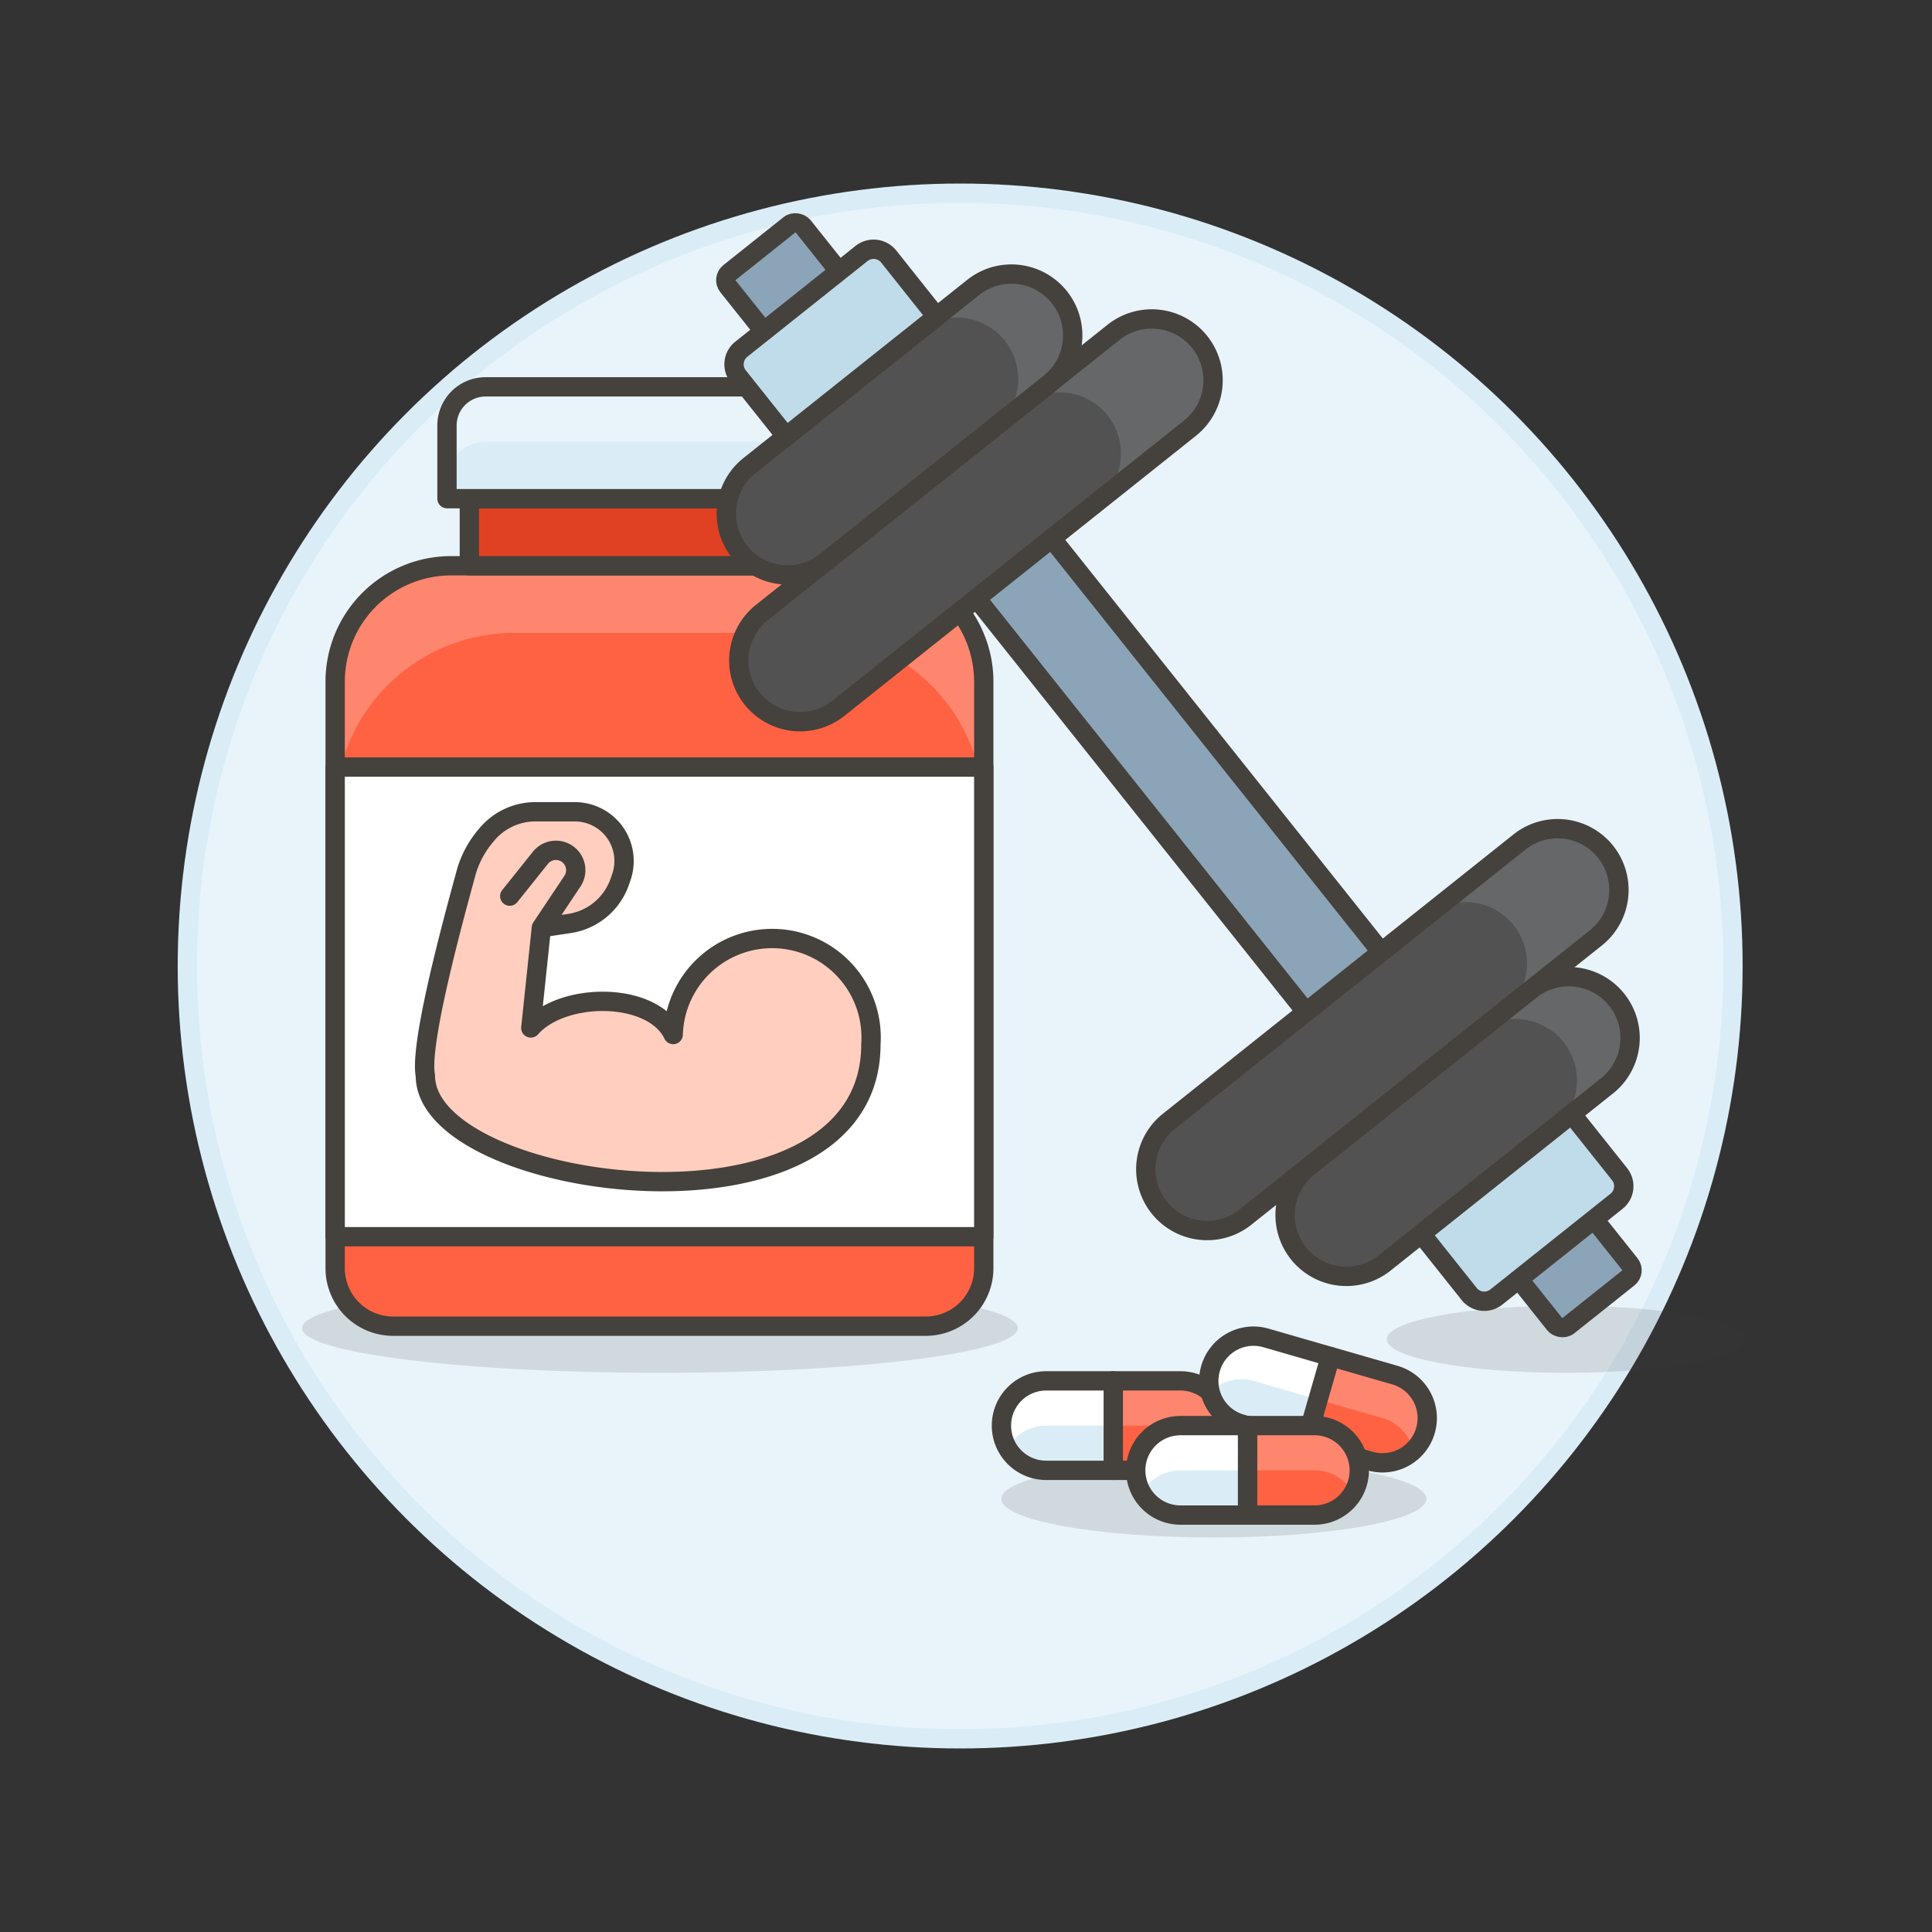 <svg xmlns="http://www.w3.org/2000/svg" viewBox="0 0 100 100"><rect x="0" y="0" width="100" height="100" fill="#333333" stroke="none"/><g class="nc-icon-wrapper"><defs/><circle class="a" cx="49.698" cy="50" r="40" fill="#e8f4fa" stroke="#daedf7" stroke-miterlimit="10"/><path class="b" d="M52.679 68.742c0-1.279-8.292-2.316-18.522-2.316s-18.522 1.037-18.522 2.316 8.293 2.315 18.522 2.315 18.522-1.037 18.522-2.315z" fill="#45413c" opacity="0.15"/><path class="b" d="M90.3 69.32c0-.958-4.146-1.736-9.261-1.736s-9.261.778-9.261 1.736 4.146 1.737 9.261 1.737S90.3 70.28 90.3 69.32z" fill="#45413c" opacity="0.15"/><path class="c" d="M50.919 65.643a3 3 0 0 1-3 3H20.348a3 3 0 0 1-3-3V35.284a6 6 0 0 1 6-6h21.571a6 6 0 0 1 6 6z" style="" fill="#ff6242"/><path class="d" d="M50.919 42.018v-6.734a6 6 0 0 0-6-6H23.346a6 6 0 0 0-6 6v6.736a9.261 9.261 0 0 1 9.261-9.261h15.051a9.261 9.261 0 0 1 9.261 9.259z" style="" fill="#ff866e"/><path class="e" d="M50.919 65.643a3 3 0 0 1-3 3H20.348a3 3 0 0 1-3-3V35.284a6 6 0 0 1 6-6h21.571a6 6 0 0 1 6 6z" fill="none" stroke="#45413c" stroke-linecap="round" stroke-linejoin="round"/><path class="f" d="M24.294 25.811h19.68v3.473h-19.68z" stroke="#45413c" stroke-linecap="round" stroke-linejoin="round" fill="#e04122"/><path class="g" d="M45.131 25.811H23.136v-3.788a2 2 0 0 1 2-2h18a2 2 0 0 1 2 2z" style="" fill="#daedf7"/><path class="h" d="M43.131 20.023H25.136a2 2 0 0 0-2 2v2.837a2 2 0 0 1 2-2h18a2 2 0 0 1 2 2v-2.837a2 2 0 0 0-2.005-2z" style="" fill="#e8f4fa"/><path class="e" d="M45.131 25.811H23.136v-3.788a2 2 0 0 1 2-2h18a2 2 0 0 1 2 2z" fill="none" stroke="#45413c" stroke-linecap="round" stroke-linejoin="round"/><path class="i" d="M17.348 39.702h33.571v24.31H17.348z" style="" fill="#fff"/><path class="e" d="M17.348 39.702h33.571v24.31H17.348z" fill="none" stroke="#45413c" stroke-linecap="round" stroke-linejoin="round"/><path class="j" d="M26.384 46.384l1.595-1.994a1.027 1.027 0 0 1 1.656 1.21l-1.614 2.42-.546 5.186c1.66-1.888 6.3-1.888 7.369.341a5.124 5.124 0 1 1 10.234.5c0 10.741-23.061 7.658-23.061 1.629-.32-1.632 1.44-8.067 2.145-10.637a5.157 5.157 0 0 1 1.021-1.828 3.276 3.276 0 0 1 2.531-1.194h2.037a2.549 2.549 0 0 1 2.41 3.383l-.081.234a3.274 3.274 0 0 1-2.606 2.166l-1.453.219" stroke="#45413c" stroke-linecap="round" stroke-linejoin="round" fill="#ffcebf"/><g><path class="b" d="M73.829 77.58c0-1.1-4.924-2-11-2s-11 .895-11 2 4.924 2 11 2 11-.897 11-2z" fill="#45413c" opacity="0.15"/><path class="c" d="M61.1 71.474a2.315 2.315 0 1 1 0 4.63h-3.478v-4.63z" style="" fill="#ff6242"/><path class="d" d="M63.1 74.956a2.307 2.307 0 0 0-2-1.167h-3.478v-2.315H61.1a2.316 2.316 0 0 1 2 3.482z" style="" fill="#ff866e"/><path class="e" d="M61.1 71.474a2.315 2.315 0 1 1 0 4.63h-3.478v-4.63z" fill="none" stroke="#45413c" stroke-linecap="round" stroke-linejoin="round"/><path class="g" d="M54.149 71.474a2.315 2.315 0 0 0 0 4.63h3.473v-4.63z" style="" fill="#daedf7"/><path class="i" d="M52.149 74.956a2.307 2.307 0 0 1 2-1.167h3.473v-2.315h-3.473a2.316 2.316 0 0 0-2 3.482z" style="" fill="#fff"/><path class="e" d="M54.149 71.474a2.315 2.315 0 0 0 0 4.63h3.473v-4.63z" fill="none" stroke="#45413c" stroke-linecap="round" stroke-linejoin="round"/><g><path class="c" d="M72.2 71.176a2.315 2.315 0 0 1-1.284 4.449l-3.337-.963 1.284-4.449z" style="" fill="#ff6242"/><path class="d" d="M73.153 75.077a2.31 2.31 0 0 0-1.6-1.677l-3.337-.963.642-2.224 3.337.963a2.317 2.317 0 0 1 .956 3.9z" style="" fill="#ff866e"/><path class="e" d="M72.2 71.176a2.315 2.315 0 0 1-1.284 4.449l-3.337-.963 1.284-4.449z" fill="none" stroke="#45413c" stroke-linecap="round" stroke-linejoin="round"/><path class="g" d="M65.524 69.25a2.315 2.315 0 1 0-1.284 4.45l3.336.963 1.284-4.449z" style="" fill="#daedf7"/><path class="i" d="M62.636 72.041a2.308 2.308 0 0 1 2.246-.567l3.336.963.642-2.224-3.336-.963a2.316 2.316 0 0 0-2.888 2.791z" style="" fill="#fff"/><path class="e" d="M65.524 69.25a2.315 2.315 0 1 0-1.284 4.45l3.336.963 1.284-4.449z" fill="none" stroke="#45413c" stroke-linecap="round" stroke-linejoin="round"/></g><g><path class="c" d="M68.041 73.789a2.315 2.315 0 0 1 0 4.63h-3.473v-4.63z" style="" fill="#ff6242"/><path class="d" d="M70.041 77.272a2.306 2.306 0 0 0-2-1.168h-3.473v-2.315h3.473a2.317 2.317 0 0 1 2 3.483z" style="" fill="#ff866e"/><path class="e" d="M68.041 73.789a2.315 2.315 0 0 1 0 4.63h-3.473v-4.63z" fill="none" stroke="#45413c" stroke-linecap="round" stroke-linejoin="round"/><path class="g" d="M61.1 73.789a2.315 2.315 0 0 0 0 4.63h3.473v-4.63z" style="" fill="#daedf7"/><path class="i" d="M59.1 77.272a2.306 2.306 0 0 1 2-1.168h3.473v-2.315H61.1a2.317 2.317 0 0 0-2 3.483z" style="" fill="#fff"/><path class="e" d="M61.1 73.789a2.315 2.315 0 0 0 0 4.63h3.473v-4.63z" fill="none" stroke="#45413c" stroke-linecap="round" stroke-linejoin="round"/></g></g><g><rect class="k" x="58.531" y="5.282" width="4.978" height="69.688" rx=".5" transform="rotate(-38.54 61.02 40.125)" stroke="#45413c" stroke-linecap="round" stroke-linejoin="round" fill="#8ca4b8"/><path class="l" d="M57.638 17.2a3.173 3.173 0 0 1 3.954 4.964l-18.2 14.5a3.173 3.173 0 1 1-3.956-4.964z" style="" fill="#525252"/><path class="m" d="M62.1 17.71a3.173 3.173 0 0 0-4.459-.505L52.868 21a3.173 3.173 0 0 1 3.955 4.964l4.769-3.8a3.173 3.173 0 0 0 .508-4.454z" style="" fill="#656769"/><path class="e" d="M57.638 17.2a3.173 3.173 0 0 1 3.954 4.964l-18.2 14.5a3.173 3.173 0 1 1-3.956-4.964z" fill="none" stroke="#45413c" stroke-linecap="round" stroke-linejoin="round"/><path class="l" d="M50.374 14.877a3.173 3.173 0 1 1 3.954 4.964l-11.583 9.227a3.173 3.173 0 0 1-3.954-4.968z" style="" fill="#525252"/><path class="m" d="M54.833 15.382a3.175 3.175 0 0 0-4.459-.5l-2.823 2.249a3.173 3.173 0 0 1 3.955 4.964l2.822-2.249a3.173 3.173 0 0 0 .505-4.464z" style="" fill="#656769"/><path class="e" d="M50.374 14.877a3.173 3.173 0 1 1 3.954 4.964l-11.583 9.227a3.173 3.173 0 0 1-3.954-4.968z" fill="none" stroke="#45413c" stroke-linecap="round" stroke-linejoin="round"/><path class="n" d="M38.211 19.481l2.478 3.111 7.787-6.2L46 13.278a1 1 0 0 0-1.405-.159l-6.225 4.957a1 1 0 0 0-.159 1.405z" style="" fill="#c0dceb"/><path class="e" d="M38.211 19.481l2.478 3.111 7.787-6.2L46 13.278a1 1 0 0 0-1.405-.159l-6.225 4.957a1 1 0 0 0-.159 1.405z" fill="none" stroke="#45413c" stroke-linecap="round" stroke-linejoin="round"/><path class="l" d="M82.6 48.547a3.173 3.173 0 1 0-3.954-4.964l-18.2 14.5a3.174 3.174 0 0 0 3.954 4.964z" style="" fill="#525252"/><path class="m" d="M83.109 44.088a3.173 3.173 0 0 1-.5 4.459l-4.769 3.8a3.173 3.173 0 0 0-3.955-4.964l4.77-3.8a3.173 3.173 0 0 1 4.454.505z" style="" fill="#656769"/><path class="e" d="M82.6 48.547a3.173 3.173 0 1 0-3.954-4.964l-18.2 14.5a3.174 3.174 0 0 0 3.954 4.964z" fill="none" stroke="#45413c" stroke-linecap="round" stroke-linejoin="round"/><path class="l" d="M83.249 56.148a3.173 3.173 0 0 0-3.949-4.964L67.712 60.41a3.173 3.173 0 1 0 3.954 4.964z" style="" fill="#525252"/><path class="m" d="M83.754 51.689a3.175 3.175 0 0 1-.505 4.459L80.426 58.4a3.173 3.173 0 0 0-3.954-4.964l2.822-2.248a3.174 3.174 0 0 1 4.46.501z" style="" fill="#656769"/><path class="e" d="M83.249 56.148a3.173 3.173 0 0 0-3.949-4.964L67.712 60.41a3.173 3.173 0 1 0 3.954 4.964z" fill="none" stroke="#45413c" stroke-linecap="round" stroke-linejoin="round"/><path class="n" d="M76.042 66.974l-2.478-3.111 7.787-6.2 2.478 3.111a1 1 0 0 1-.159 1.405l-6.223 4.957a1 1 0 0 1-1.405-.162z" style="" fill="#c0dceb"/><path class="e" d="M76.042 66.974l-2.478-3.111 7.787-6.2 2.478 3.111a1 1 0 0 1-.159 1.405l-6.223 4.957a1 1 0 0 1-1.405-.162z" fill="none" stroke="#45413c" stroke-linecap="round" stroke-linejoin="round"/></g></g></svg>